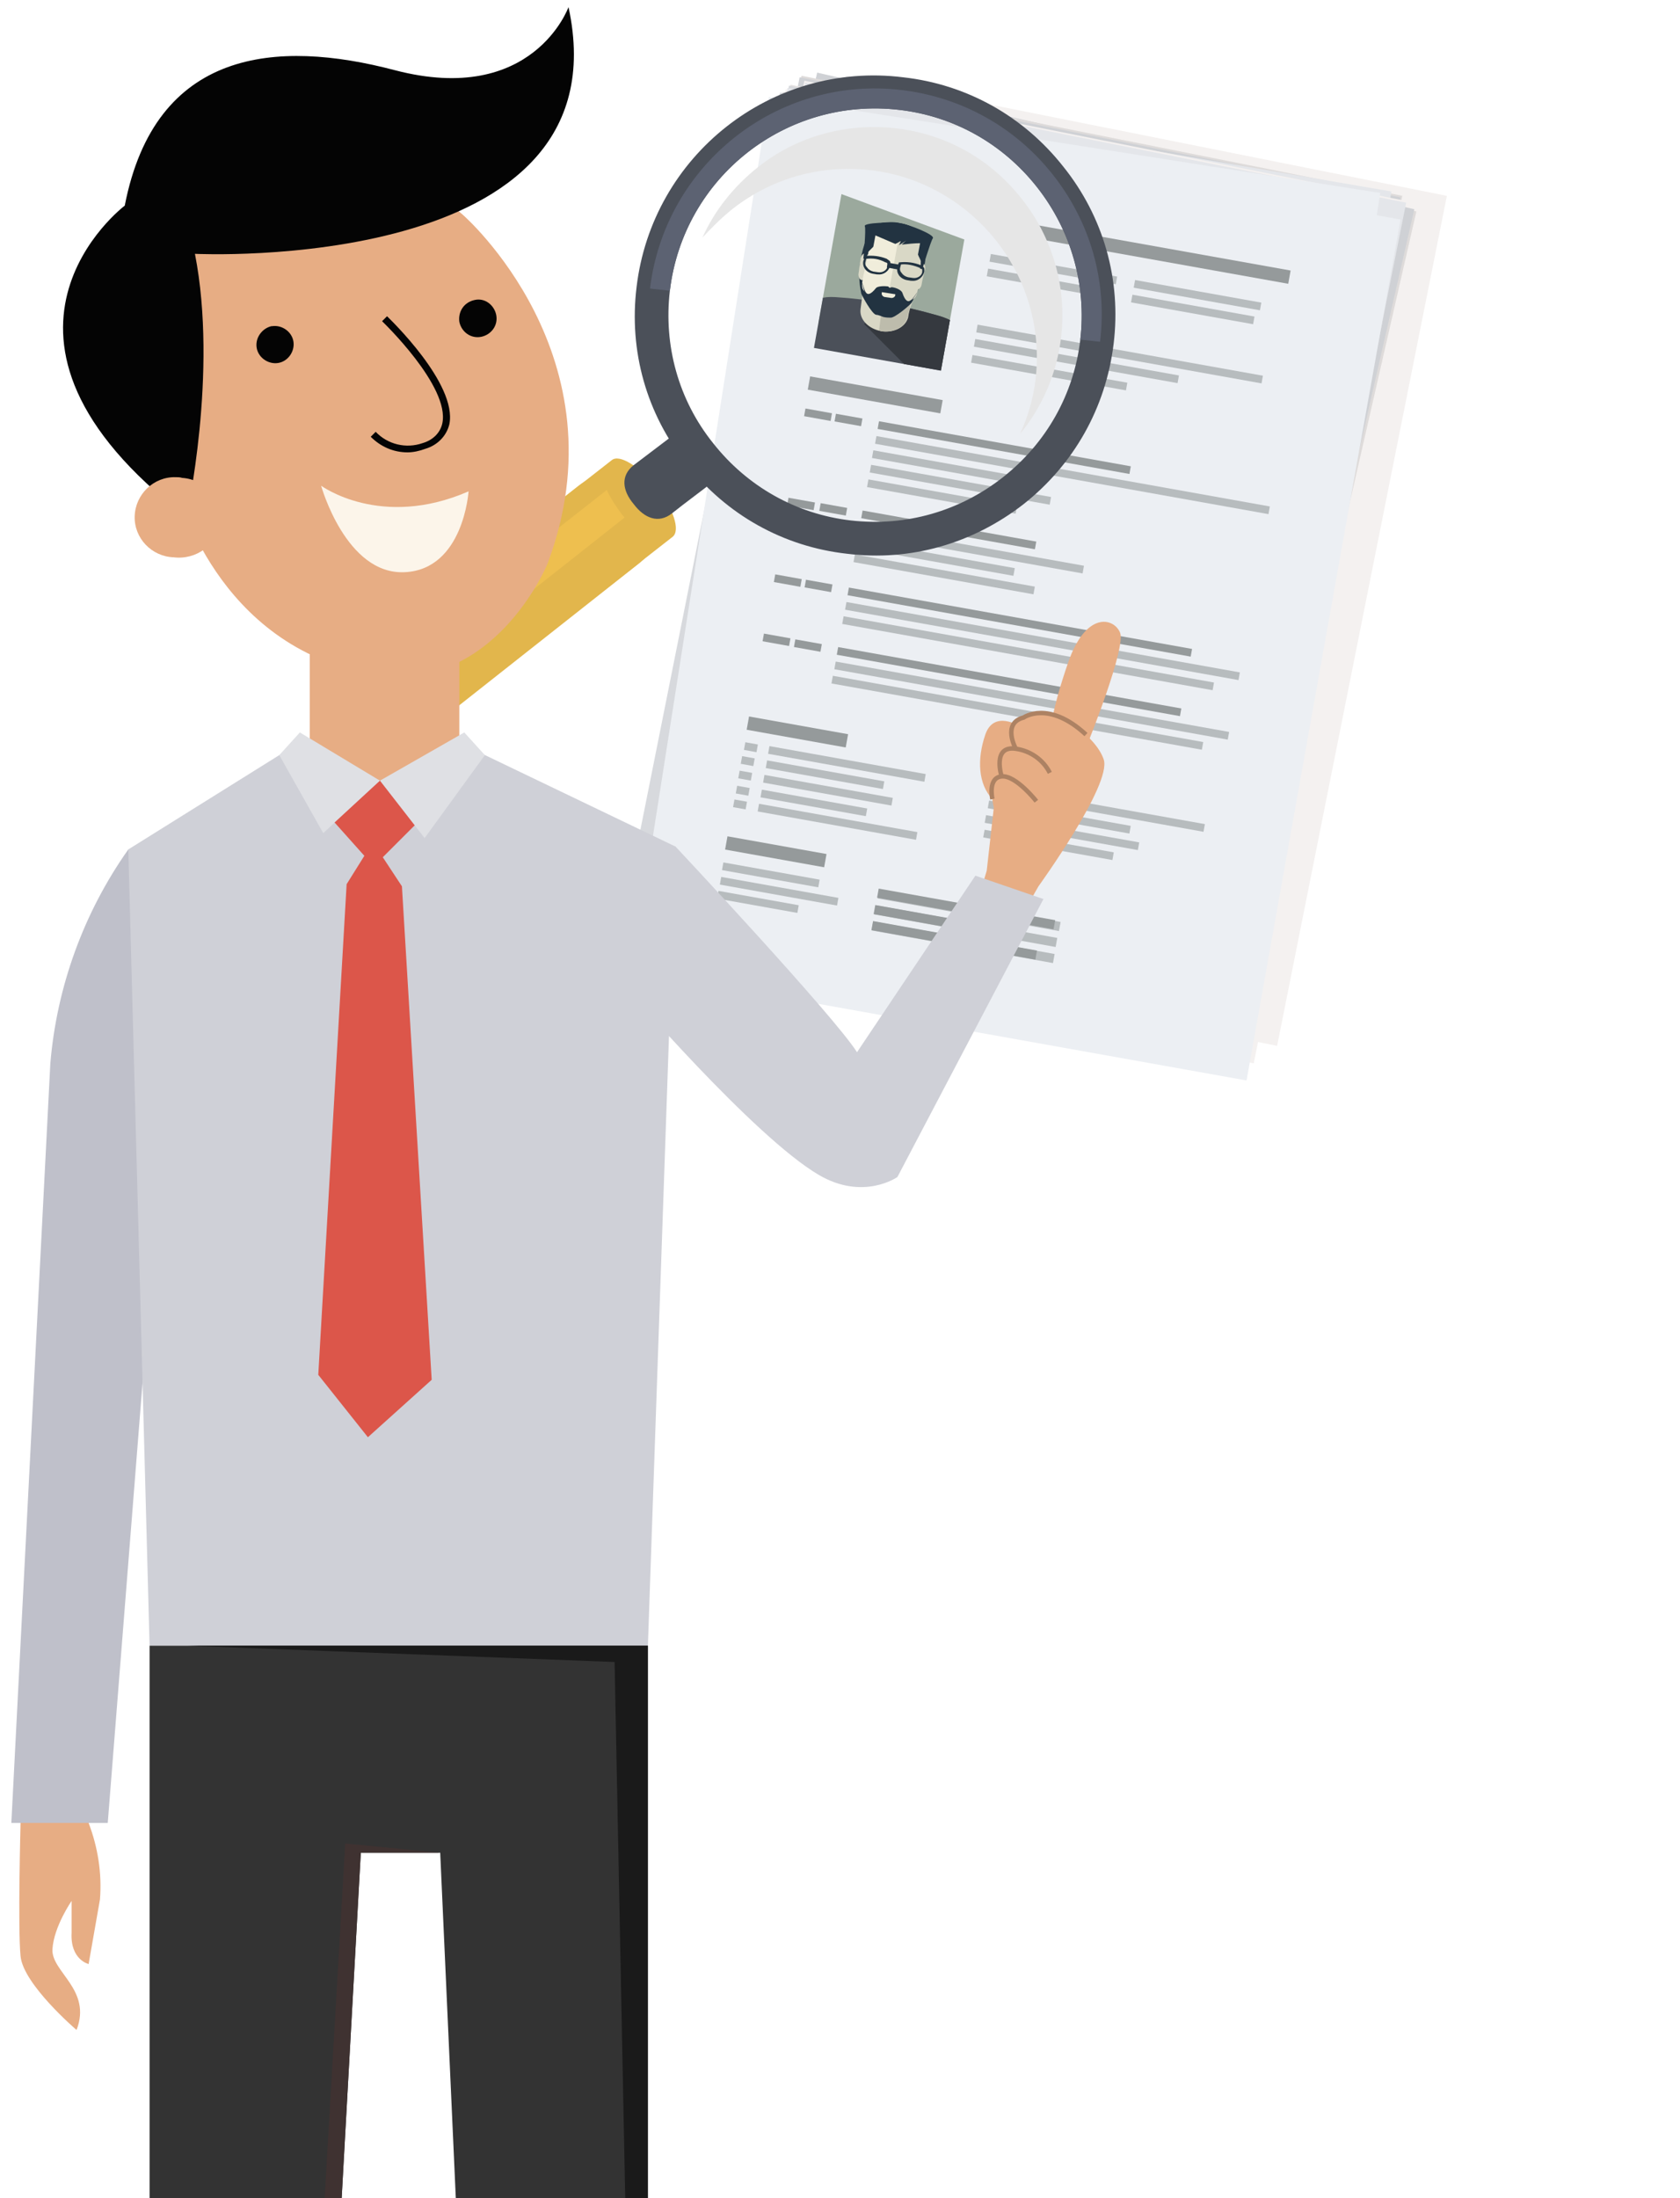 <?xml version="1.0" encoding="utf-8"?>
<!-- Generator: Adobe Illustrator 22.0.0, SVG Export Plug-In . SVG Version: 6.00 Build 0)  -->
<svg version="1.1" id="Capa_1" xmlns="http://www.w3.org/2000/svg" xmlns:xlink="http://www.w3.org/1999/xlink" x="0px" y="0px"
	 viewBox="0 0 237 310" style="enable-background:new 0 0 237 310;" xml:space="preserve">
<style type="text/css">
	.st0{fill:#F4F1F0;}
	.st1{fill:#DEDBDA;}
	.st2{fill:#CFD1D5;}
	.st3{fill:#E6E3E2;}
	.st4{fill:#D7D9DD;}
	.st5{fill:#E4E6EA;}
	.st6{fill:#ECEFF3;}
	.st7{fill:#B7BCBE;}
	.st8{fill:#35393F;}
	.st9{fill:#959A9B;}
	.st10{clip-path:url(#SVGID_2_);fill:#9BA99D;}
	.st11{clip-path:url(#SVGID_2_);}
	.st12{fill:#4B5059;}
	.st13{fill:#D9D8C6;}
	.st14{fill:#BDBCAC;}
	.st15{fill:#223341;}
	.st16{fill:#F0EDDB;}
	.st17{fill:#E2B64C;}
	.st18{fill:none;}
	.st19{fill:#E6E6E6;}
	.st20{fill:#5C6272;}
	.st21{fill:#EEBF4F;}
	.st22{fill:#E7AD84;}
	.st23{fill:none;stroke:#AD8263;stroke-width:0.63;stroke-miterlimit:10;}
	.st24{fill:#040404;}
	.st25{fill:#FCF5EA;}
	.st26{fill:#CFD0D7;}
	.st27{fill:#BFC0CA;}
	.st28{fill:#333333;}
	.st29{fill:#DFE0E4;}
	.st30{fill:#DC564A;}
	.st31{fill:#1A1A1A;}
	.st32{fill:#3F3231;}
</style>
<g>
	<g>
		<g>
			<g>
				
					<rect x="84" y="40.4" transform="matrix(0.196 -0.981 0.981 0.196 34.61 209.477)" class="st0" width="122.2" height="86.4"/>
			</g>
			<g>
				
					<rect x="88.6" y="36" transform="matrix(0.196 -0.981 0.981 0.196 42.723 210.428)" class="st0" width="122.2" height="86.4"/>
			</g>
			<g>
				
					<rect x="85.3" y="38.4" transform="matrix(0.196 -0.981 0.981 0.196 37.723 209.186)" class="st0" width="122.2" height="86.4"/>
			</g>
			<g>
				<g>
					
						<rect x="82.9" y="36.6" transform="matrix(0.223 -0.975 0.975 0.223 34.145 202.362)" class="st1" width="122.2" height="86.4"/>
				</g>
				<g>
					
						<rect x="82.7" y="36.3" transform="matrix(0.223 -0.975 0.975 0.223 34.193 201.924)" class="st2" width="122.2" height="86.4"/>
				</g>
				<g>
					
						<rect x="82" y="36.2" transform="matrix(0.196 -0.981 0.981 0.196 37.434 204.4)" class="st1" width="122.7" height="86.4"/>
				</g>
				<g>
					
						<rect x="82.1" y="36.2" transform="matrix(0.196 -0.981 0.981 0.196 37.251 204.226)" class="st2" width="122.2" height="86.4"/>
				</g>
			</g>
			<g>
				<g>
					
						<rect x="81.5" y="37.3" transform="matrix(0.169 -0.986 0.986 0.169 39.191 207.512)" class="st3" width="122.2" height="86.4"/>
				</g>
				<g>
					
						<rect x="81.2" y="37.4" transform="matrix(0.169 -0.986 0.986 0.169 38.787 207.298)" class="st4" width="122.2" height="86.4"/>
				</g>
				<g>
					
						<rect x="80.5" y="37.4" transform="matrix(0.196 -0.981 0.981 0.196 35.013 203.958)" class="st3" width="122.7" height="86.4"/>
				</g>
				<g>
					
						<rect x="80.6" y="37.3" transform="matrix(0.196 -0.981 0.981 0.196 34.971 203.709)" class="st4" width="122.2" height="86.4"/>
				</g>
			</g>
			<g>
				
					<rect x="81.9" y="37" transform="matrix(0.169 -0.986 0.986 0.169 39.849 207.608)" class="st0" width="122.2" height="86.4"/>
			</g>
			<g>
				
					<rect x="82.3" y="36.8" transform="matrix(0.169 -0.986 0.986 0.169 40.253 207.823)" class="st5" width="122.2" height="86.4"/>
			</g>
			<g>
				
					<rect x="82.4" y="36.9" transform="matrix(0.196 -0.981 0.981 0.196 37.076 205.355)" class="st0" width="122.7" height="86.4"/>
			</g>
			<g>
				
					<rect x="82.9" y="37" transform="matrix(0.196 -0.981 0.981 0.196 37.116 205.601)" class="st5" width="122.2" height="86.4"/>
			</g>
		</g>
		<g>
			
				<rect x="80.4" y="37.7" transform="matrix(0.155 -0.988 0.988 0.155 39.642 209.094)" class="st6" width="123.3" height="87.3"/>
			
				<rect x="149" y="19.8" transform="matrix(0.155 -0.988 0.988 0.155 96.546 173.976)" class="st7" width="1.9" height="21.5"/>
			<g>
				
					<rect x="116.3" y="32.8" transform="matrix(0.155 -0.988 0.988 0.155 62.038 146.867)" class="st7" width="1.1" height="8.7"/>
				
					<rect x="117" y="30.3" transform="matrix(0.155 -0.988 0.988 0.155 64.807 145.685)" class="st7" width="1.1" height="9.4"/>
				
					<rect x="116.2" y="34.8" transform="matrix(0.155 -0.988 0.988 0.155 59.684 148.739)" class="st7" width="1.1" height="9.3"/>
				
					<rect x="114.8" y="38" transform="matrix(0.155 -0.988 0.988 0.155 56.406 149.096)" class="st7" width="1.1" height="7.1"/>
			</g>
			<g>
				
					<rect x="137.5" y="39.9" transform="matrix(0.155 -0.988 0.988 0.155 62.462 182.802)" class="st7" width="1.1" height="30"/>
				
					<rect x="125.9" y="55.1" transform="matrix(0.155 -0.988 0.988 0.155 48.292 175.107)" class="st7" width="1.1" height="8.5"/>
				
					<rect x="147.6" y="40.1" transform="matrix(0.155 -0.988 0.988 0.155 59.09 202.895)" class="st7" width="1.1" height="53.6"/>
				
					<rect x="148" y="41.5" transform="matrix(0.155 -0.988 0.988 0.155 57.272 205.061)" class="st7" width="1.1" height="55"/>
				
					<rect x="133.6" y="55.6" transform="matrix(0.155 -0.988 0.988 0.155 45.305 190.735)" class="st7" width="1.1" height="26.6"/>
				
					<rect x="147" y="47.7" transform="matrix(0.155 -0.988 0.988 0.155 50.423 209.279)" class="st7" width="1.1" height="55"/>
				
					<rect x="146.7" y="49.7" transform="matrix(0.155 -0.988 0.988 0.155 48.138 210.681)" class="st7" width="1.1" height="55"/>
				
					<rect x="145.5" y="52.5" transform="matrix(0.155 -0.988 0.988 0.155 45.233 211.074)" class="st7" width="1.1" height="53.2"/>
				
					<rect x="145.8" y="54" transform="matrix(0.155 -0.988 0.988 0.155 43.417 213.239)" class="st7" width="1.1" height="54.5"/>
				
					<rect x="127.9" y="71" transform="matrix(0.155 -0.988 0.988 0.155 29.03 194.983)" class="st7" width="1.1" height="19"/>
				
					<rect x="145.1" y="59.9" transform="matrix(0.155 -0.988 0.988 0.155 36.726 217.712)" class="st7" width="1.1" height="55"/>
				
					<rect x="144.4" y="62.2" transform="matrix(0.155 -0.988 0.988 0.155 34.207 218.735)" class="st7" width="1.1" height="54.3"/>
				
					<rect x="144.4" y="64" transform="matrix(0.155 -0.988 0.988 0.155 32.158 220.521)" class="st7" width="1.1" height="55"/>
				
					<rect x="144.1" y="66" transform="matrix(0.155 -0.988 0.988 0.155 29.874 221.927)" class="st7" width="1.1" height="55"/>
				
					<rect x="143.3" y="68.4" transform="matrix(0.155 -0.988 0.988 0.155 27.279 222.825)" class="st7" width="1.1" height="54.1"/>
				
					<rect x="143.5" y="70.1" transform="matrix(0.155 -0.988 0.988 0.155 25.311 224.739)" class="st7" width="1.1" height="55"/>
				
					<rect x="142.5" y="72.7" transform="matrix(0.155 -0.988 0.988 0.155 22.553 225.38)" class="st7" width="1.1" height="53.6"/>
				
					<rect x="142.8" y="74.1" transform="matrix(0.155 -0.988 0.988 0.155 20.74 227.546)" class="st7" width="1.1" height="55"/>
				
					<rect x="142" y="76.7" transform="matrix(0.155 -0.988 0.988 0.155 18.065 228.316)" class="st7" width="1.1" height="53.9"/>
				
					<rect x="120.8" y="96.5" transform="matrix(0.155 -0.988 0.988 0.155 1.406 206.372)" class="st7" width="1.1" height="11.7"/>
				
					<rect x="118.6" y="110.3" transform="matrix(0.155 -0.988 0.988 0.155 -14.063 215.903)" class="st7" width="1.1" height="11.7"/>
				
					<rect x="141.6" y="82.3" transform="matrix(0.155 -0.988 0.988 0.155 11.607 233.168)" class="st7" width="1.1" height="55"/>
				
					<rect x="139.7" y="85.7" transform="matrix(0.155 -0.988 0.988 0.155 8.229 232.796)" class="st7" width="1.1" height="51.8"/>
			</g>
			<g>
				<path class="st8" d="M114.3,119.2c0.1-0.1,0.3-0.2,0.4-0.4c0.1-0.1,0.3-0.3,0.4-0.4c0,0,0,0,0,0c0,0,0,0,0.1-0.1
					c0,0,0.1-0.1,0.1-0.1c0,0,0.1-0.1,0.1-0.1c0.4-0.4,0.7-0.7,0.9-1c0.3-0.3,0.4-0.6,0.6-0.7s0.2-0.3,0.3-0.4
					c0.1-0.1,0.1-0.1,0.2-0.1c0,0,0.1,0,0.1,0l0,0c0,0,0.1,0.1,0,0.1c0,0.1,0,0.1-0.1,0.2c0,0.1-0.1,0.2-0.2,0.3
					c-0.1,0.2-0.3,0.5-0.5,0.9c-0.2,0.4-0.4,0.9-0.7,1.5c-0.1,0.1-0.1,0.3-0.1,0.4c0,0.2-0.1,0.3-0.1,0.5c0,0.1,0,0.2,0,0.2
					c0,0,0.1,0,0.2,0.1c0,0,0,0,0,0c0,0,0,0,0,0c0,0,0.1-0.1,0.1-0.1c0.2-0.2,0.5-0.5,0.7-0.7c0.2-0.2,0.4-0.5,0.6-0.7
					c0.1-0.1,0.1-0.1,0.2-0.2c0.1-0.1,0.1-0.1,0.2-0.2c0.3-0.3,0.5-0.6,0.8-0.8c0.2-0.2,0.5-0.4,0.7-0.6c0.1-0.1,0.3-0.2,0.4-0.2
					c0.1-0.1,0.2-0.1,0.3-0.1c0.1,0,0.1,0,0.2,0l0,0c0,0,0,0,0,0c0,0,0,0,0,0c0,0,0,0,0,0c0,0-0.1,0-0.1,0c-0.1,0-0.2,0.1-0.3,0.2
					c-0.1,0.1-0.3,0.2-0.5,0.4c-0.2,0.2-0.4,0.4-0.7,0.7c-0.2,0.2-0.3,0.3-0.4,0.5c-0.1,0.2-0.3,0.3-0.4,0.5
					c-0.2,0.2-0.4,0.5-0.6,0.7c-0.2,0.3-0.4,0.5-0.6,0.7c0.1,0,0.3,0,0.4,0c0.1,0,0.3,0,0.4-0.1c0,0,0,0,0,0.1
					c-0.1,0-0.3,0.1-0.4,0.1c-0.1,0-0.3,0-0.4,0c-0.1,0-0.1,0-0.2,0.1c0,0-0.1,0.1-0.2,0.1c-0.1,0-0.1,0-0.3,0c-0.1,0-0.1,0-0.2-0.1
					c0,0-0.1-0.1-0.1-0.1c0-0.1,0-0.1,0-0.2c0-0.1,0-0.1,0-0.1c-0.1,0-0.1-0.1-0.2-0.1c-0.1,0-0.1-0.1-0.2-0.1
					c-0.1-0.1-0.3-0.1-0.4-0.2c-0.1-0.1-0.2-0.1-0.3-0.1c-0.4,0.3-0.7,0.5-1,0.6c-0.3,0.1-0.5,0.2-0.7,0.1c-0.3,0-0.4-0.2-0.3-0.6
					c0-0.1,0.1-0.3,0.1-0.3c0.1-0.1,0.2-0.1,0.3-0.2c0.1,0,0.2-0.1,0.3-0.1c0.1,0,0.2,0,0.3,0c0.1,0,0.3,0.1,0.4,0.1
					C114,119.1,114.1,119.1,114.3,119.2C114.2,119.2,114.2,119.2,114.3,119.2C114.3,119.2,114.3,119.2,114.3,119.2L114.3,119.2z
					 M113.9,119.5c0,0,0.1-0.1,0.1-0.1c0,0,0.1-0.1,0.1-0.1c-0.1,0-0.2-0.1-0.3-0.1c-0.1,0-0.2-0.1-0.3-0.1c-0.1,0-0.2,0-0.3,0
					c-0.1,0-0.2,0-0.3,0c-0.1,0-0.2,0.1-0.2,0.1c-0.1,0.1-0.1,0.2-0.1,0.3c0,0.1,0,0.2,0,0.3c0,0.1,0.1,0.1,0.2,0.1
					c0.1,0,0.3,0,0.5-0.1C113.5,119.8,113.7,119.7,113.9,119.5z M116.3,117.7c0-0.1,0.1-0.1,0.1-0.2c0-0.1,0.1-0.1,0.1-0.2
					c-0.1,0.1-0.2,0.3-0.4,0.4c-0.1,0.2-0.3,0.3-0.5,0.5c-0.2,0.2-0.4,0.4-0.6,0.6c-0.2,0.2-0.4,0.4-0.6,0.5
					c0.2,0.1,0.4,0.2,0.5,0.2c0.1,0.1,0.2,0.1,0.3,0.2c0,0,0.1,0,0.1,0.1c0,0,0.1,0,0.1,0.1c0,0,0,0,0,0c0,0,0,0,0,0
					c0.1-0.4,0.2-0.8,0.3-1.2C116,118.3,116.2,118,116.3,117.7z M115.9,120.2c0,0,0.1,0,0.2-0.1c-0.1,0-0.2-0.1-0.3-0.1
					C115.8,120.1,115.9,120.1,115.9,120.2z M116.5,117.2C116.5,117.2,116.5,117.2,116.5,117.2C116.5,117.2,116.5,117.2,116.5,117.2
					L116.5,117.2z M116.1,120.1L116.1,120.1L116.1,120.1L116.1,120.1z"/>
				<path class="st8" d="M116.7,120.2L116.7,120.2L116.7,120.2L116.7,120.2L116.7,120.2L116.7,120.2L116.7,120.2L116.7,120.2
					l0.6-0.2l0,0l0,0l0,0l0,0l0,0l0,0l0,0l0,0c0.1-0.1,0.2-0.1,0.3-0.1c0.1,0,0.2,0,0.2,0c0.1,0,0.1,0,0.1,0l0,0l0,0l0,0l0,0
					c0,0,0,0,0,0l-0.1,0c0,0,0,0-0.1,0l-0.1,0l0.1,0l0,0l0,0c0,0,0.1,0,0.1,0l0,0c0.1-0.1,0.1-0.1,0.1-0.1c0,0,0.1,0,0.1,0.1
					c0,0,0,0,0.1,0l-0.1,0l0.1,0l0,0c0,0,0,0,0,0l0,0l0,0l0,0l0.1-0.1l0,0l0,0c0,0,0,0,0,0l0,0l0,0l0,0c0,0,0,0,0,0c0,0,0,0,0,0l0,0
					l0,0l0,0l0,0l0,0l-0.1,0.1c0,0,0,0.1-0.1,0.1c0,0-0.1,0.1-0.1,0.1c0,0,0,0,0,0c0.1,0,0.2,0,0.3,0c0.1,0,0.2,0,0.3,0
					c0.1,0,0.2,0,0.3-0.1l0,0l0,0l0,0l0,0l0,0l-0.1,0l0,0l0,0l0,0l0,0l0,0l0,0l0,0l0,0l0,0l0,0l0,0l0,0l0,0l0,0l0,0l0,0l0,0l0,0l0,0
					l0,0l0,0l0,0l0,0l0,0c0,0,0,0,0,0c0,0,0,0,0,0l0,0l0,0l0,0l0,0l0,0l0,0c0,0,0,0-0.1,0c0,0,0,0,0,0l0,0c0,0,0,0,0,0c0,0,0,0,0,0
					c0,0-0.1,0-0.2,0.1c-0.1,0-0.3,0.1-0.5,0.1c0,0-0.1,0-0.1,0c0,0-0.1-0.1-0.1-0.1c0,0-0.1,0-0.1,0c-0.1,0-0.1,0-0.2,0
					c0,0-0.1,0-0.2-0.1c-0.1,0-0.1-0.1-0.1-0.2c0-0.1,0-0.1,0.1-0.1c-0.1,0-0.1,0-0.2,0c-0.1,0-0.1,0-0.2,0l0,0
					C116.8,120.2,116.8,120.2,116.7,120.2C116.8,120.2,116.7,120.2,116.7,120.2L116.7,120.2z M117.3,120.1L117.3,120.1L117.3,120.1
					L117.3,120.1L117.3,120.1L117.3,120.1L117.3,120.1L117.3,120.1z M117.4,120.3c0.1,0,0.2,0,0.2,0c0.1,0,0.1,0,0.2-0.1
					c0,0,0.1-0.1,0.1-0.1c0,0,0-0.1,0-0.1c0,0,0,0,0,0c-0.1,0-0.1,0-0.2,0C117.5,120.1,117.4,120.2,117.4,120.3L117.4,120.3z
					 M117.9,119.9C117.9,119.9,117.9,119.9,117.9,119.9L117.9,119.9L117.9,119.9L117.9,119.9C118,120,118,120,117.9,119.9
					L117.9,119.9L117.9,119.9L117.9,119.9L117.9,119.9L117.9,119.9L117.9,119.9z M118,119.9L118,119.9L118,119.9L118,119.9
					L118,119.9L118,119.9L118,119.9L118,119.9L118,119.9L118,119.9L118,119.9L118,119.9C117.9,119.9,117.9,119.9,118,119.9
					C117.9,119.9,117.9,119.9,118,119.9L118,119.9L118,119.9z"/>
				<path class="st8" d="M120,120.8c0,0,0-0.1,0.1-0.1c0-0.1,0.1-0.1,0.2-0.2c-0.1,0-0.2,0.1-0.3,0.1c-0.1,0-0.2,0-0.3,0
					c-0.1,0-0.2,0.1-0.3,0.2c-0.1,0.1-0.2,0.1-0.3,0.1c0,0-0.1,0-0.2-0.1c-0.1,0-0.1-0.1-0.1-0.2c0-0.1,0.1-0.1,0.1-0.1
					c0,0,0,0,0.1,0c-0.2,0-0.3,0.1-0.5,0.1c-0.1,0-0.2,0-0.2,0l0,0c0,0,0,0,0,0c0,0,0,0,0,0c0,0,0,0,0,0c0,0,0.1,0,0.2-0.1
					c0.1,0,0.2-0.1,0.3-0.1c0.1,0,0.3-0.1,0.4-0.1c0.1,0,0.2,0,0.3,0l0,0c0,0,0,0,0.1,0c0,0,0,0.1,0,0.1c0,0,0,0.1-0.1,0.1
					c0,0-0.1,0.1-0.1,0.1c0,0-0.1,0.1-0.2,0.1c0.1-0.1,0.2-0.1,0.4-0.1c0,0,0.1,0,0.1-0.1c0.1,0,0.1-0.1,0.2-0.1
					c0.1,0,0.1,0,0.2-0.1c0.1,0,0.1,0,0.2,0c0,0,0,0,0.1,0c0,0,0.1,0.1,0.1,0.2c0,0,0,0.1,0,0.1c0,0,0,0,0,0.1
					c0.1,0,0.2-0.1,0.3-0.1c0.1-0.1,0.3-0.1,0.4-0.1c0.1,0,0.1,0,0.1,0.1l0,0c0,0.1,0,0.1,0,0.2c0,0.1,0,0.1-0.1,0.2
					c0,0-0.1,0.1-0.1,0.1c0,0,0,0.1,0,0c0,0,0.1,0,0.1,0c0.1,0,0.2,0,0.3,0c0.1,0,0.2,0,0.2,0c0.1,0,0.1,0,0.2-0.1c0,0,0.1,0,0.1,0
					l0,0l0,0c0,0,0,0,0,0c0,0,0,0,0,0l0,0c0,0,0,0-0.1,0c0,0-0.1,0-0.2,0.1c-0.1,0-0.2,0-0.3,0.1c-0.1,0-0.2,0-0.3,0
					c-0.1,0-0.2,0-0.2-0.1c0-0.1-0.1-0.1,0-0.2c0-0.1,0-0.1,0.1-0.2c0,0,0-0.1,0.1-0.1c0,0-0.1,0-0.1,0c0,0-0.1,0-0.1,0
					c-0.3,0.1-0.5,0.2-0.6,0.2c-0.1,0-0.2,0.1-0.2,0.1C120.2,120.9,120.2,120.9,120,120.8C120.1,120.9,120,120.8,120,120.8z"/>
				<path class="st8" d="M122.1,121.2c0-0.1,0-0.1,0-0.2c0,0,0-0.1,0-0.1c-0.1,0-0.1,0-0.2,0c-0.1,0-0.1,0-0.2,0l0,0c0,0,0,0-0.1,0
					c0,0,0,0,0,0l0,0l0,0l0,0l0,0l0,0l0,0l0,0l0.5-0.1l0,0l0,0c0.1-0.1,0.1-0.1,0.2-0.1c0.1,0,0.2,0,0.3,0c0.1,0,0.1,0,0.1,0l0,0
					l0,0l0,0l0,0c0,0,0,0,0.1,0c0,0,0.1,0.1,0.1,0.1c0,0,0,0.1-0.1,0.1c-0.1,0-0.1,0-0.2,0c-0.1,0-0.1,0-0.3,0c0,0-0.1,0-0.1,0
					c-0.1,0.1-0.1,0.1-0.1,0.2c0.1,0,0.2,0,0.3,0c0.1,0,0.2,0,0.3,0c0.1,0,0.2,0,0.3,0c0.1,0,0.1,0,0.2,0c0.1,0,0.2,0,0.3,0
					c0.1,0,0.2,0,0.3-0.1l0,0l0,0l0,0l0,0l0,0l0,0c0,0-0.1,0.1-0.2,0.1c-0.1,0-0.2,0.1-0.3,0.1c-0.1,0-0.2,0.1-0.3,0.1
					c-0.1,0-0.2,0-0.2,0c-0.1,0-0.1,0-0.2,0c-0.1,0-0.2,0-0.3,0C122.3,121.3,122.2,121.3,122.1,121.2z M122.7,120.8
					C122.7,120.8,122.7,120.8,122.7,120.8C122.6,120.8,122.7,120.8,122.7,120.8C122.7,120.8,122.7,120.8,122.7,120.8L122.7,120.8
					L122.7,120.8z"/>
				<path class="st8" d="M128.5,117.8c0.1,0.1,0.2,0.2,0.3,0.3c0.1,0.1,0.2,0.2,0.3,0.3c0.1,0.1,0.2,0.2,0.2,0.3
					c0.1,0.1,0.1,0.2,0.1,0.4c0,0.2-0.1,0.3-0.2,0.4c-0.1,0.1-0.2,0.1-0.2,0.1c0,0,0,0-0.1,0c0,0-0.1,0-0.2,0c-0.1,0-0.1,0-0.1-0.1
					c0,0,0-0.1,0.1-0.1c0,0,0.1,0,0.1-0.1c0.1,0,0.1-0.1,0.2-0.1c0.1,0,0.1-0.1,0.1-0.2c0-0.1,0-0.2-0.1-0.3
					c-0.1-0.1-0.2-0.3-0.4-0.5c-0.2-0.2-0.4-0.3-0.7-0.5c-0.3-0.2-0.6-0.3-1-0.4c-0.1,0-0.2,0-0.3,0c-0.1,0-0.2,0.1-0.2,0.2
					c0,0.1,0,0.2,0,0.3c0,0.1,0.1,0.2,0.1,0.4c0.1,0.1,0.1,0.3,0.2,0.4c0.1,0.1,0.2,0.3,0.2,0.4c0,0,0.1,0.1,0.1,0.1
					c0,0,0.1,0.1,0.1,0.1c0.1,0.2,0.3,0.5,0.4,0.7c0.1,0.3,0.2,0.5,0.1,0.8c0,0.2-0.1,0.4-0.3,0.6c-0.1,0.2-0.3,0.4-0.5,0.5
					c-0.2,0.1-0.4,0.3-0.6,0.3c-0.2,0.1-0.4,0.1-0.6,0.1c-0.1,0-0.2-0.1-0.3-0.1c-0.1-0.1-0.1-0.2-0.1-0.3c0-0.1,0-0.2,0-0.3
					c0-0.1,0-0.1,0-0.2c0-0.1,0.1-0.1,0.2-0.1c0.1,0,0.1,0,0.1,0.1l0,0c0.1,0.1,0.2,0.2,0.3,0.2c0.1,0.1,0.1,0.1,0.2,0.1
					c0,0,0,0.1,0.1,0.1c0,0,0,0,0,0c0,0-0.1,0-0.1-0.1c0,0-0.1-0.1-0.1-0.1c-0.1-0.1-0.1-0.1-0.2-0.2c-0.1-0.1-0.2-0.1-0.3-0.1
					c0,0.1,0,0.1,0,0.2c0,0.1,0,0.1,0,0.2c0,0.1,0.1,0.1,0.1,0.2c0,0,0.1,0.1,0.2,0.1c0.1,0,0.3,0,0.4-0.1c0.2-0.1,0.4-0.2,0.5-0.3
					c0.2-0.1,0.3-0.3,0.5-0.4c0.2-0.2,0.3-0.4,0.3-0.6c0-0.2-0.1-0.5-0.2-0.7c-0.1-0.2-0.3-0.5-0.4-0.7c0-0.1-0.1-0.1-0.1-0.2
					c0-0.1-0.1-0.1-0.1-0.2c0,0-0.1-0.1-0.1-0.1c-0.1-0.2-0.2-0.4-0.4-0.6c-0.1-0.2-0.2-0.4-0.1-0.6c0-0.1,0.1-0.2,0.1-0.3
					c0.1-0.1,0.2-0.1,0.2-0.1c0.1,0,0.2,0,0.3,0c0.1,0,0.1,0,0.2,0c0.3,0,0.6,0.1,0.9,0.3C128.1,117.6,128.3,117.7,128.5,117.8z"/>
				<path class="st8" d="M129.3,121.9C129.3,121.9,129.3,121.9,129.3,121.9C129.3,121.9,129.3,121.9,129.3,121.9
					C129.3,122,129.3,122,129.3,121.9c-0.1,0.1-0.1,0.1-0.1,0.1c0,0-0.1,0.1-0.1,0.1c-0.1,0-0.1,0.1-0.2,0.1c-0.1,0-0.1,0-0.2,0
					c-0.1,0-0.1,0-0.2-0.1c0,0-0.1-0.1,0-0.2c-0.1,0.1-0.2,0.1-0.3,0.2c-0.1,0.1-0.3,0.1-0.4,0.1c0,0-0.1,0-0.1-0.1
					c0,0-0.1-0.1-0.1-0.1l0,0c0,0,0-0.1,0-0.1l0-0.1c0,0,0-0.1,0-0.1c0,0,0,0,0-0.1c0,0-0.1,0-0.1,0c-0.1,0-0.1,0-0.1,0
					c0,0-0.1,0-0.2,0l0,0l0,0l0,0l0,0l0,0l0,0l0,0l0,0l0,0l0,0c0.2-0.1,0.4-0.1,0.5-0.2c0.1-0.1,0.2-0.1,0.2-0.1c0,0,0.1,0,0.1,0.1
					c0,0,0,0.1,0,0.1c0,0,0,0-0.1,0.1c0,0-0.1,0-0.1,0.1c0,0-0.1,0.1-0.1,0.1c0,0-0.1,0.1-0.1,0.1c0.1,0,0.2,0,0.3,0
					c0.1,0,0.3-0.1,0.5-0.3l0-0.1l0,0l0,0c0,0,0,0,0,0c0,0,0,0,0,0c0,0,0,0,0.1,0.1l0,0l0,0c0,0,0,0,0,0l0,0l0,0l0,0l0,0
					c-0.1,0.1-0.1,0.2-0.2,0.3c0,0,0,0,0,0c0,0,0,0,0.1,0c0.1,0,0.3,0,0.4-0.1C129.2,121.9,129.2,121.9,129.3,121.9L129.3,121.9z"/>
				<path class="st8" d="M131.3,122.3C131.3,122.4,131.3,122.4,131.3,122.3L131.3,122.3L131.3,122.3c0,0,0,0-0.1,0.1
					c-0.1,0-0.1,0.1-0.2,0.1c-0.1,0-0.2,0.1-0.3,0.1c-0.1,0-0.3,0-0.5,0c0,0,0,0-0.1,0c0,0-0.1,0-0.1,0c0,0-0.1,0-0.1-0.1
					c0,0,0-0.1,0-0.1c0-0.1,0.1-0.2,0.2-0.2c0.1,0,0.1,0,0.2,0c0,0-0.1,0-0.1,0c0,0-0.1,0-0.1,0c-0.1,0-0.2,0.1-0.3,0.1
					c-0.1,0-0.2,0-0.3,0.1c-0.1,0-0.2,0-0.3,0c-0.1,0-0.2,0-0.2,0c-0.1,0-0.1,0-0.1,0c0,0,0,0,0,0c0,0,0,0,0,0l0,0l0,0
					c0,0,0.1,0,0.1,0c0.1,0,0.2,0,0.2,0c0.1,0,0.2,0,0.3-0.1c0.1,0,0.2-0.1,0.3-0.1c0,0,0,0,0,0c0,0,0,0,0,0c0-0.1,0.1-0.1,0.2-0.2
					c0.1,0,0.1,0,0.2,0c0,0,0.1,0,0.1,0.1c0,0,0,0.1,0,0.1c0,0,0,0.1,0,0.1c0.1,0,0.2,0.1,0.2,0.1c0,0,0.1,0.1,0.1,0.1
					c0,0,0.1,0.1,0.1,0.1c0,0.1,0,0.1-0.1,0.1c0,0-0.1,0-0.1,0.1c0,0-0.1,0-0.1,0c-0.1,0-0.1,0-0.1,0c0,0,0,0,0,0c0.1,0,0.3,0,0.4,0
					c0.1,0,0.2,0,0.3,0c0.1,0,0.2,0,0.2,0C131.2,122.3,131.2,122.3,131.3,122.3L131.3,122.3C131.3,122.3,131.3,122.3,131.3,122.3z"
					/>
				<path class="st8" d="M131.5,122.8c-0.1,0-0.1,0-0.1-0.1c0,0,0-0.1,0.1-0.1c0-0.1,0.1-0.1,0.2-0.2l0,0c-0.1,0-0.2,0-0.3,0
					c-0.1,0-0.2,0-0.3,0.1c-0.1,0-0.2,0-0.3,0.1c-0.1,0-0.1,0-0.1,0c0,0,0,0,0-0.1l0,0l0,0c0.1-0.1,0.2-0.1,0.3-0.2
					c0.1,0,0.2-0.1,0.3-0.1c0.1,0,0.3,0,0.4,0l0,0c0,0,0.1,0,0.1,0c0,0,0.1,0.1,0.1,0.1c0,0.1,0,0.1,0,0.1c0,0,0,0,0,0.1
					c0.1,0,0.2-0.1,0.3-0.1c0.1-0.1,0.3-0.1,0.5-0.1c0,0,0.1,0,0.1,0.1c0.1,0,0.1,0.1,0.1,0.2c0,0.1-0.1,0.2-0.1,0.2
					c0,0-0.1,0.1-0.1,0.1c0,0,0,0,0,0l0,0c0,0,0,0,0.1,0c0,0,0,0,0.1,0c0.2,0,0.4,0,0.5,0c0.1,0,0.2,0,0.2,0c0,0,0,0,0,0.1
					c0,0,0,0-0.1,0c0,0-0.1,0.1-0.2,0.1c-0.1,0-0.2,0.1-0.3,0.1c-0.1,0-0.2,0-0.4,0c-0.1,0-0.1,0-0.2-0.1l0,0c0-0.1,0-0.1,0-0.2
					c0-0.1,0-0.1,0.1-0.2c0,0,0-0.1,0.1-0.1c0,0-0.1,0-0.1,0c-0.1,0-0.1,0-0.1,0.1c-0.3,0.1-0.5,0.2-0.6,0.2
					C131.7,122.8,131.6,122.9,131.5,122.8C131.6,122.9,131.5,122.8,131.5,122.8z"/>
				<path class="st8" d="M133.2,122.8L133.2,122.8L133.2,122.8L133.2,122.8L133.2,122.8L133.2,122.8L133.2,122.8L133.2,122.8
					l0.6-0.2l0,0l0,0l0,0l0,0l0,0l0,0l0,0l0,0c0.1-0.1,0.2-0.1,0.3-0.1c0.1,0,0.2,0,0.2,0c0.1,0,0.1,0,0.1,0l0,0l0,0l0,0l0,0
					c0,0,0,0,0,0l-0.1,0c0,0,0,0-0.1,0l-0.1,0l0.1,0l0,0l0,0c0,0,0.1,0,0.1,0l0,0c0.1-0.1,0.1-0.1,0.1-0.1c0,0,0.1,0,0.1,0.1
					c0,0,0,0,0.1,0l-0.1,0l0.1,0l0,0c0,0,0,0,0,0l0,0l0,0l0,0l0.1-0.1l0,0l0,0c0,0,0,0,0,0l0,0l0,0l0,0c0,0,0,0,0,0c0,0,0,0,0,0l0,0
					l0,0l0,0l0,0l0,0l-0.1,0.1c0,0,0,0.1-0.1,0.1c0,0-0.1,0.1-0.1,0.1c0,0,0,0,0,0c0.1,0,0.2,0,0.3,0c0.1,0,0.2,0,0.3,0
					c0.1,0,0.2,0,0.3-0.1l0,0l0,0l0,0l0,0l0,0l-0.1,0l0,0l0,0l0,0l0,0l0,0l0,0l0,0l0,0l0,0l0,0l0,0l0,0l0,0l0,0l0,0l0,0l0,0l0,0l0,0
					l0,0l0,0l0,0l0,0l0,0c0,0,0,0,0,0c0,0,0,0,0,0l0,0l0,0l0,0l0,0l0,0l-0.1,0c0,0,0,0-0.1,0c0,0,0,0,0,0l0,0c0,0,0,0,0,0
					c0,0,0,0,0,0c0,0-0.1,0-0.2,0.1c-0.1,0-0.3,0.1-0.5,0.1c0,0-0.1,0-0.1,0c0,0-0.1-0.1-0.1-0.1c0,0-0.1,0-0.1,0
					c-0.1,0-0.1,0-0.2,0c0,0-0.1,0-0.2-0.1c-0.1,0-0.1-0.1-0.1-0.2c0-0.1,0-0.1,0.1-0.1c-0.1,0-0.1,0-0.2,0c-0.1,0-0.1,0-0.2,0l0,0
					C133.3,122.8,133.2,122.8,133.2,122.8C133.2,122.8,133.2,122.8,133.2,122.8L133.2,122.8z M133.7,122.6L133.7,122.6L133.7,122.6
					L133.7,122.6L133.7,122.6L133.7,122.6L133.7,122.6L133.7,122.6z M133.8,122.9c0.1,0,0.2,0,0.2,0c0.1,0,0.1,0,0.2-0.1
					c0,0,0.1-0.1,0.1-0.1c0,0,0-0.1,0-0.1c0,0,0,0,0,0c-0.1,0-0.1,0-0.2,0C134,122.7,133.9,122.8,133.8,122.9L133.8,122.9z
					 M134.4,122.5C134.4,122.5,134.4,122.5,134.4,122.5L134.4,122.5L134.4,122.5L134.4,122.5C134.4,122.5,134.4,122.5,134.4,122.5
					L134.4,122.5L134.4,122.5L134.4,122.5L134.4,122.5L134.4,122.5L134.4,122.5z M134.4,122.5L134.4,122.5L134.4,122.5L134.4,122.5
					L134.4,122.5L134.4,122.5L134.4,122.5L134.4,122.5L134.4,122.5L134.4,122.5L134.4,122.5L134.4,122.5
					C134.4,122.5,134.4,122.5,134.4,122.5C134.4,122.5,134.4,122.5,134.4,122.5L134.4,122.5L134.4,122.5z"/>
				<path class="st8" d="M136.5,123.4c0,0,0-0.1,0.1-0.1c0-0.1,0.1-0.1,0.2-0.2c-0.1,0-0.2,0-0.3,0.1c-0.1,0-0.2,0-0.3,0
					c-0.1,0-0.2,0.1-0.3,0.2c-0.1,0.1-0.2,0.1-0.3,0.1c0,0-0.1,0-0.2-0.1c-0.1,0-0.1-0.1-0.1-0.2c0-0.1,0.1-0.1,0.1-0.1
					c0,0,0,0,0.1,0c-0.2,0-0.3,0.1-0.5,0.1c-0.1,0-0.2,0-0.2,0l0,0c0,0,0,0,0-0.1c0,0,0,0,0,0c0,0,0,0,0,0c0,0,0.1,0,0.2-0.1
					c0.1,0,0.2-0.1,0.3-0.1c0.1,0,0.3-0.1,0.4-0.1c0.1,0,0.2,0,0.3,0l0,0c0,0,0,0,0.1,0c0,0,0,0.1,0,0.1c0,0,0,0.1-0.1,0.1
					c0,0-0.1,0.1-0.1,0.1c0,0-0.1,0.1-0.2,0.1c0.1-0.1,0.2-0.1,0.4-0.1c0,0,0.1,0,0.1-0.1c0.1,0,0.1-0.1,0.2-0.1
					c0.1,0,0.1-0.1,0.2-0.1c0.1,0,0.1,0,0.2,0c0,0,0,0,0.1,0c0.1,0,0.1,0.1,0.1,0.2c0,0,0,0.1,0,0.1c0,0,0,0,0,0.1
					c0.1,0,0.2-0.1,0.3-0.1c0.1-0.1,0.3-0.1,0.4-0.1c0.1,0,0.1,0,0.1,0.1l0,0c0,0.1,0,0.1,0,0.2c0,0.1,0,0.1-0.1,0.2
					c0,0-0.1,0.1-0.1,0.1c0,0,0,0.1,0,0c0,0,0.1,0,0.1,0c0.1,0,0.2,0,0.3,0c0.1,0,0.2,0,0.2,0c0.1,0,0.1,0,0.2-0.1c0,0,0.1,0,0.1,0
					l0,0l0,0c0,0,0,0,0,0c0,0,0,0,0,0l0,0c0,0,0,0-0.1,0c0,0-0.1,0-0.2,0.1c-0.1,0-0.2,0-0.3,0.1c-0.1,0-0.2,0-0.3,0
					c-0.1,0-0.2,0-0.2-0.1c0-0.1-0.1-0.1,0-0.2c0-0.1,0-0.1,0.1-0.2c0,0,0-0.1,0.1-0.1c0,0-0.1,0-0.1,0c0,0-0.1,0-0.1,0
					c-0.3,0.1-0.5,0.2-0.6,0.2c-0.1,0-0.2,0.1-0.2,0.1C136.6,123.5,136.6,123.5,136.5,123.4C136.5,123.5,136.5,123.4,136.5,123.4z"
					/>
				<path class="st8" d="M138.6,123.8c0-0.1,0-0.1,0-0.2c0,0,0-0.1,0-0.1c-0.1,0-0.1,0-0.2,0c-0.1,0-0.1,0-0.2,0l0,0c0,0,0,0-0.1,0
					c0,0,0,0,0,0l0,0l0,0l0,0l0,0l0,0l0,0l0,0l0.5-0.1l0,0l0,0c0.1-0.1,0.1-0.1,0.2-0.1c0.1,0,0.2,0,0.3,0c0.1,0,0.1,0,0.1,0l0,0
					l0,0l0,0l0,0c0,0,0,0,0.1,0c0,0,0.1,0.1,0.1,0.1c0,0,0,0.1-0.1,0.1c-0.1,0-0.1,0-0.2,0c-0.1,0-0.1,0-0.3,0c0,0-0.1,0-0.1,0
					c-0.1,0.1-0.1,0.1-0.1,0.2c0.1,0,0.2,0,0.3,0c0.1,0,0.2,0,0.3,0c0.1,0,0.2,0,0.3,0c0.1,0,0.1,0,0.2,0c0.1,0,0.2,0,0.3,0
					c0.1,0,0.2,0,0.3-0.1l0,0l0,0l0,0l0,0l0,0l0,0c0,0-0.1,0.1-0.2,0.1c-0.1,0-0.2,0.1-0.3,0.1c-0.1,0-0.2,0.1-0.3,0.1
					c-0.1,0-0.2,0-0.2,0c-0.1,0-0.1,0-0.2,0c-0.1,0-0.2,0-0.3,0C138.7,123.9,138.6,123.9,138.6,123.8z M139.2,123.4
					C139.1,123.4,139.1,123.4,139.2,123.4C139.1,123.4,139.1,123.4,139.2,123.4C139.2,123.4,139.2,123.4,139.2,123.4L139.2,123.4
					L139.2,123.4z"/>
			</g>
		</g>
	</g>
	<g>
		
			<rect x="82.1" y="40.3" transform="matrix(0.176 -0.984 0.984 0.176 35.843 210.713)" class="st6" width="123.4" height="87.3"/>
		
			<rect x="160.3" y="14.3" transform="matrix(0.176 -0.984 0.984 0.176 98.024 187.833)" class="st9" width="1.9" height="42.1"/>
		
			<rect x="136" y="115.3" transform="matrix(0.177 -0.984 0.984 0.177 -13.721 240.125)" class="st7" width="1.3" height="26"/>
		
			<rect x="135.6" y="117.5" transform="matrix(0.177 -0.984 0.984 0.177 -16.286 241.591)" class="st7" width="1.3" height="26"/>
		
			<rect x="135.2" y="119.8" transform="matrix(0.177 -0.984 0.984 0.177 -18.852 243.057)" class="st7" width="1.3" height="26"/>
		
			<rect x="135.7" y="115.6" transform="matrix(0.176 -0.984 0.984 0.176 -13.902 239.788)" class="st9" width="1.3" height="25.3"/>
		
			<rect x="130.8" y="121.5" transform="matrix(0.176 -0.984 0.984 0.176 -19.331 236.246)" class="st9" width="1.3" height="16.3"/>
		
			<rect x="134" y="120.8" transform="matrix(0.177 -0.984 0.984 0.177 -19.651 241.658)" class="st9" width="1.3" height="23.5"/>
		
			<rect x="119" y="96.5" transform="matrix(0.176 -0.984 0.984 0.176 -7.543 206.424)" class="st7" width="1.1" height="22.4"/>
		
			<rect x="115.9" y="100.9" transform="matrix(0.176 -0.984 0.984 0.176 -11.658 204.611)" class="st7" width="1.1" height="16.8"/>
		
			<rect x="116.3" y="102.3" transform="matrix(0.176 -0.984 0.984 0.176 -13.481 206.809)" class="st7" width="1.1" height="18.4"/>
		
			<rect x="108.3" y="116.4" transform="matrix(0.176 -0.984 0.984 0.176 -31.744 208.796)" class="st7" width="1.1" height="13.8"/>
		
			<rect x="109.4" y="117.3" transform="matrix(0.176 -0.984 0.984 0.176 -33.126 211.764)" class="st7" width="1.1" height="16.8"/>
		
			<rect x="106.5" y="121.5" transform="matrix(0.176 -0.984 0.984 0.176 -37.131 210.143)" class="st7" width="1.1" height="11.5"/>
		
			<rect x="114.3" y="105.7" transform="matrix(0.176 -0.984 0.984 0.176 -16.839 206.32)" class="st7" width="1.1" height="15.1"/>
		
			<rect x="117.7" y="104.6" transform="matrix(0.176 -0.984 0.984 0.176 -16.757 211.852)" class="st7" width="1.1" height="22.7"/>
		
			<rect x="105.3" y="104.4" transform="matrix(0.177 -0.984 0.984 0.177 -16.419 190.901)" class="st7" width="1.1" height="1.8"/>
		
			<rect x="105" y="106.4" transform="matrix(0.176 -0.984 0.984 0.176 -18.677 192.319)" class="st7" width="1.1" height="1.8"/>
		
			<rect x="104.6" y="108.5" transform="matrix(0.176 -0.984 0.984 0.176 -21.028 193.602)" class="st7" width="1.1" height="1.8"/>
		
			<rect x="104.2" y="110.5" transform="matrix(0.177 -0.984 0.984 0.177 -23.38 194.88)" class="st7" width="1.1" height="1.8"/>
		
			<rect x="103.9" y="112.6" transform="matrix(0.176 -0.984 0.984 0.176 -25.669 196.257)" class="st7" width="1.1" height="1.8"/>
		
			<rect x="141.2" y="45.1" transform="matrix(0.176 -0.984 0.984 0.176 54.578 191.497)" class="st9" width="1.1" height="36.1"/>
		
			<rect x="114.8" y="56.5" transform="matrix(0.177 -0.984 0.984 0.177 37.518 161.659)" class="st9" width="1.1" height="3.8"/>
		
			<rect x="150.8" y="38.8" transform="matrix(0.176 -0.984 0.984 0.176 58.727 204.143)" class="st7" width="1.1" height="56.4"/>
		
			<rect x="133.8" y="54.7" transform="matrix(0.176 -0.984 0.984 0.176 45.635 186.625)" class="st7" width="1.1" height="22.6"/>
		
			<rect x="135" y="55.5" transform="matrix(0.176 -0.984 0.984 0.176 44.321 189.71)" class="st7" width="1.1" height="25.8"/>
		
			<rect x="132.4" y="59.4" transform="matrix(0.176 -0.984 0.984 0.176 40.562 188.524)" class="st7" width="1.1" height="21.3"/>
		
			<rect x="133.4" y="62.3" transform="matrix(0.176 -0.984 0.984 0.176 36.712 193.384)" class="st9" width="1.1" height="24.9"/>
		
			<rect x="112.5" y="69.1" transform="matrix(0.176 -0.984 0.984 0.176 23.245 169.822)" class="st9" width="1.1" height="3.8"/>
		
			<rect x="136.5" y="61.4" transform="matrix(0.176 -0.984 0.984 0.176 36.693 198.733)" class="st7" width="1.1" height="32.1"/>
		
			<rect x="131.5" y="67.3" transform="matrix(0.176 -0.984 0.984 0.176 31.358 194.785)" class="st7" width="1.1" height="22.6"/>
		
			<rect x="132.7" y="68.1" transform="matrix(0.176 -0.984 0.984 0.176 30.041 197.868)" class="st7" width="1.1" height="25.8"/>
		
			<rect x="143.4" y="63.1" transform="matrix(0.176 -0.984 0.984 0.176 32.232 213.948)" class="st9" width="1.1" height="49.2"/>
		
			<rect x="110.6" y="79.9" transform="matrix(0.177 -0.984 0.984 0.177 10.972 176.778)" class="st9" width="1.1" height="3.8"/>
		
			<rect x="146.6" y="62.2" transform="matrix(0.176 -0.984 0.984 0.176 32.212 219.297)" class="st7" width="1.1" height="56.4"/>
		
			<rect x="144.6" y="65.6" transform="matrix(0.176 -0.984 0.984 0.176 28.815 218.739)" class="st7" width="1.1" height="53.1"/>
		
			<rect x="141.9" y="71.5" transform="matrix(0.176 -0.984 0.984 0.176 22.716 219.389)" class="st9" width="1.1" height="49.2"/>
		
			<rect x="109.1" y="88.3" transform="matrix(0.176 -0.984 0.984 0.176 1.489 182.255)" class="st9" width="1.1" height="3.8"/>
		
			<rect x="119.2" y="57.3" transform="matrix(0.176 -0.984 0.984 0.176 40.369 166.646)" class="st9" width="1.1" height="3.8"/>
		
			<rect x="117" y="69.9" transform="matrix(0.177 -0.984 0.984 0.177 26.089 174.802)" class="st9" width="1.1" height="3.8"/>
		
			<rect x="115" y="80.7" transform="matrix(0.176 -0.984 0.984 0.176 13.856 181.8)" class="st9" width="1.1" height="3.8"/>
		
			<rect x="113.5" y="89.1" transform="matrix(0.176 -0.984 0.984 0.176 4.354 187.257)" class="st9" width="1.1" height="3.8"/>
		
			<rect x="145.1" y="70.6" transform="matrix(0.176 -0.984 0.984 0.176 22.695 224.739)" class="st7" width="1.1" height="56.4"/>
		
			<rect x="143.1" y="74" transform="matrix(0.176 -0.984 0.984 0.176 19.296 224.178)" class="st7" width="1.1" height="53.1"/>
		
			<rect x="122.6" y="46.2" transform="matrix(0.176 -0.984 0.984 0.176 46.916 167.462)" class="st9" width="1.9" height="19"/>
		
			<rect x="111.7" y="96.2" transform="matrix(0.176 -0.984 0.984 0.176 -8.986 195.901)" class="st9" width="1.9" height="14.2"/>
		
			<rect x="108.6" y="113" transform="matrix(0.176 -0.984 0.984 0.176 -28.014 206.793)" class="st9" width="1.9" height="14.2"/>
		
			<rect x="156.1" y="100.9" transform="matrix(0.176 -0.984 0.984 0.176 16.451 248.404)" class="st7" width="1.1" height="27"/>
		
			<rect x="150.7" y="107.1" transform="matrix(0.176 -0.984 0.984 0.176 10.881 244.043)" class="st7" width="1.1" height="16.8"/>
		
			<rect x="151.1" y="108.5" transform="matrix(0.176 -0.984 0.984 0.176 9.055 246.239)" class="st7" width="1.1" height="18.4"/>
		
			<rect x="149.2" y="111.9" transform="matrix(0.176 -0.984 0.984 0.176 5.702 245.756)" class="st7" width="1.1" height="15.1"/>
		
			<rect x="140.2" y="110.6" transform="matrix(0.176 -0.984 0.984 0.176 6.16 230.383)" class="st7" width="1.1" height="1.8"/>
		
			<rect x="139.8" y="112.7" transform="matrix(0.176 -0.984 0.984 0.176 3.843 231.714)" class="st7" width="1.1" height="1.8"/>
		
			<rect x="139.4" y="114.7" transform="matrix(0.176 -0.984 0.984 0.176 1.514 233.031)" class="st7" width="1.1" height="1.8"/>
		
			<rect x="139.1" y="116.8" transform="matrix(0.177 -0.984 0.984 0.177 -0.847 234.308)" class="st7" width="1.1" height="1.8"/>
		
			<rect x="146.5" y="102.4" transform="matrix(0.176 -0.984 0.984 0.176 13.551 235.33)" class="st9" width="1.9" height="14.2"/>
		
			<rect x="148.1" y="28.9" transform="matrix(0.176 -0.984 0.984 0.176 85.088 177.549)" class="st7" width="1.1" height="18.1"/>
		
			<rect x="147.4" y="31.2" transform="matrix(0.176 -0.984 0.984 0.176 82.559 178.517)" class="st7" width="1.1" height="17.5"/>
		
			<rect x="168.5" y="32.5" transform="matrix(0.176 -0.984 0.984 0.176 98.296 200.661)" class="st7" width="1.1" height="18.1"/>
		
			<rect x="167.8" y="34.8" transform="matrix(0.176 -0.984 0.984 0.176 95.783 201.637)" class="st7" width="1.1" height="17.5"/>
		
			<rect x="157.5" y="29.4" transform="matrix(0.176 -0.984 0.984 0.176 81.071 196.677)" class="st7" width="1.1" height="40.9"/>
		
			<rect x="151.4" y="36.3" transform="matrix(0.176 -0.984 0.984 0.176 75.023 191.484)" class="st7" width="1.1" height="29.2"/>
		
			<rect x="147.5" y="41.4" transform="matrix(0.176 -0.984 0.984 0.176 70.298 189.004)" class="st7" width="1.1" height="22.2"/>
		<g>
			<defs>
				
					<rect id="SVGID_1_" x="114.6" y="30.4" transform="matrix(0.176 -0.984 0.984 0.176 64.742 156.484)" width="22.6" height="18.2"/>
			</defs>
			<clipPath id="SVGID_2_">
				<use xlink:href="#SVGID_1_"  style="overflow:visible;"/>
			</clipPath>
			
				<rect x="114.6" y="30.4" transform="matrix(0.176 -0.984 0.984 0.176 64.742 156.484)" class="st10" width="22.6" height="18.2"/>
			<g class="st11">
				<path class="st12" d="M123.4,52.8c4.1,0.7,8.1,0.8,11.7,0.4l0.3-6.6c0-0.8-1.3-1.6-3.1-2.1c-4.8-1.4-9.6-2.3-14.5-2.6
					c-1.8-0.1-2.7,0.3-3,1l-2.6,6.2C116,51,119.9,52.1,123.4,52.8z"/>
				<path class="st8" d="M135.1,53.2l0.3-6.6c0-0.8-1.3-1.6-3.1-2.1c-2.5-0.7-5-1.3-7.5-1.7l-2.9,2.9l7.9,7.9
					C131.7,53.4,133.5,53.4,135.1,53.2z"/>
				<path class="st13" d="M128.1,44.8c-0.4,1.4-2.1,2.2-3.8,1.9l0,0c-1.7-0.3-3.1-1.6-2.9-3.1c0.1-0.8,0.2-1.5,0.3-2.3
					c0.2-1.5,2-2.6,4-2.2l0,0c2,0.4,3.4,2,3,3.5C128.4,43.3,128.2,44.1,128.1,44.8z"/>
				<path class="st14" d="M126.7,39.5c-0.9,0.3-1.8,1.6-2.1,3.3c-0.2,1-0.4,2.1-0.5,3.1c0,0.3-0.1,0.5-0.1,0.7c0.1,0,0.2,0,0.2,0.1
					c1.7,0.3,3.4-0.5,3.8-1.9c0.1-0.4,0.2-0.8,0.3-1.2c0.2-0.8,0.2-1.7,0.1-2.4C128.2,40.6,127.6,39.9,126.7,39.5z"/>
				<path class="st15" d="M127,31.5L127,31.5C127,31.5,127,31.5,127,31.5C127,31.5,127,31.5,127,31.5L127,31.5
					c-3.8-0.7-5.1,1.6-5.7,5.9c-0.2,1.7,0,3,0.2,4c0.1,0.3,1.5,2.9,2.1,3c0.3,0,0.7,0.2,1,0.3c0.4,0.1,0.8,0.1,1,0.1
					c0.6,0.1,2.8-1.8,3-2.1c0.5-0.9,1.2-2.1,1.5-3.7C131.2,34.8,130.4,32,127,31.5z"/>
				<path class="st13" d="M122.3,38.7c-0.1,0.5-0.4,0.8-0.7,0.8l0,0c-0.3,0-0.5-0.4-0.5-0.8c0.1-0.7,0.2-1.5,0.3-2.2
					c0.1-0.5,0.4-0.8,0.7-0.8l0,0c0.3,0,0.5,0.4,0.5,0.8C122.5,37.3,122.4,38,122.3,38.7z"/>
				<path class="st13" d="M130,40.2c-0.1,0.4-0.4,0.7-0.7,0.6l0,0c-0.3-0.1-0.5-0.5-0.4-1c0.2-0.7,0.3-1.4,0.5-2.2
					c0.1-0.4,0.4-0.7,0.7-0.6l0,0c0.3,0.1,0.5,0.6,0.4,1C130.3,38.8,130.1,39.5,130,40.2z"/>
				<path class="st16" d="M129.5,38c0.3-2,0.8-3.7,0.8-3.7c0,0-1.7-1.3-3.1-1.5c-0.2,0-0.3,0-0.5,0c-0.2-0.1-0.3-0.2-0.5-0.2
					c-1.4-0.3-3.4,0.3-3.4,0.3c0,0-0.1,1.8-0.5,3.8c-0.4,1.9-1,3.6-0.5,4.2c0.6,0.7,1.4,2.1,2.9,2.4c0,0,0.1,0,0.1,0
					c0,0,0.1,0,0.1,0c1.5,0.2,2.8-0.8,3.5-1.3C129.2,41.7,129.2,39.9,129.5,38z"/>
				<path class="st13" d="M130.7,34.3c0,0-1.8-1.3-3.4-1.5c-0.1,0-0.3,0-0.4,0c-0.6,3.5-1.3,7.1-1.9,10.6c1.6,0.2,3-0.8,3.8-1.2
					c0.8-0.4,0.8-2.2,1.1-4.1C130.1,36.1,130.7,34.3,130.7,34.3z"/>
				<g>
					<path class="st15" d="M121.8,36.5c0,0,0.4-4.2,0.2-4.6c-0.2-0.5,3.8-0.6,4.9-0.4c1.1,0.1,2.1,0.7,2.8,0.9
						c0.6,0.2-3,2.2-2.9,2.2c0.1-0.2,0.2-0.4,0.3-0.6c-0.3,0.1-0.5,0.3-0.8,0.4c-0.9-0.4-1.9-0.8-2.8-1.2c-0.1,0.5-0.2,1.1-0.3,1.6
						c-0.2,0.2-0.5,0.5-0.7,0.7c-0.1,0.3-0.2,0.7-0.3,1C122,36.5,121.9,36.5,121.8,36.5z"/>
					<path class="st15" d="M130.1,38c0,0,1.2-4,1.5-4.4c0.3-0.5-3.3-1.9-4.5-2.1c-1.1-0.3-2.1-0.1-2.8-0.1c-0.4,0,3.4,0.5,4.3,1.3
						c0.3,0.3-1.4,1.8-1.4,1.8c0.9-0.1,1.8-0.2,2.6-0.2c-0.1,0.5-0.2,1.1-0.3,1.6c0.1,0.3,0.3,0.6,0.4,0.9c0,0.4,0,0.7-0.1,1.1
						C129.9,37.9,130,37.9,130.1,38z"/>
				</g>
				<g>
					<g>
						<g>
							<path class="st15" d="M123.8,38.7L123.8,38.7c0,0-0.1,0-0.1,0l-0.6-0.1c-0.5-0.1-0.9-0.4-1.1-0.7c-0.2-0.3-0.3-0.7-0.2-1.1
								l0.1-0.3c0-0.1,0-0.2,0.1-0.3l0-0.1l0.1,0c1-0.1,2,0,3,0.4l0,0c0.1,0.1,0.3,0.2,0.4,0.3c0.1,0.1,0.1,0.2,0.1,0.3l0,0.3
								C125.4,38.3,124.6,38.8,123.8,38.7z M122.2,36.5C122.2,36.5,122.2,36.5,122.2,36.5l-0.1,0.4c-0.1,0.3,0,0.6,0.2,0.8
								c0.2,0.3,0.5,0.5,0.9,0.6l0.7,0.1c0.7,0.1,1.3-0.4,1.3-0.9l0-0.3c0-0.1-0.2-0.2-0.3-0.2l0,0C124,36.5,123.1,36.4,122.2,36.5z
								"/>
						</g>
						<g>
							<path class="st15" d="M128.6,39.6L128.6,39.6c0,0-0.1,0-0.1,0l-0.6-0.1c-0.5-0.1-0.9-0.4-1.1-0.7c-0.2-0.3-0.3-0.7-0.2-1.1
								l0.1-0.3c0-0.1,0-0.2,0.1-0.3l0-0.1l0.1,0c1-0.1,2,0,3,0.4l0,0c0.1,0.1,0.3,0.2,0.4,0.3c0.1,0.1,0.1,0.2,0.1,0.3l0,0.3
								C130.2,39.1,129.5,39.7,128.6,39.6z M127.1,37.3C127,37.4,127,37.4,127.1,37.3l-0.1,0.4c-0.1,0.3,0,0.6,0.2,0.8
								c0.2,0.3,0.5,0.5,0.9,0.6l0.7,0.1c0.7,0.1,1.3-0.4,1.3-0.9l0-0.3c0-0.1-0.2-0.2-0.3-0.2l0,0
								C128.9,37.4,127.9,37.2,127.1,37.3z"/>
						</g>
					</g>
					
						<rect x="125.7" y="36.7" transform="matrix(0.176 -0.984 0.984 0.176 66.874 154.959)" class="st15" width="0.7" height="1.6"/>
				</g>
				<path class="st15" d="M127.3,41.3c-0.1-0.3-0.7-0.7-1.5-0.8c0,0-0.3,0.1-0.3,0.1c0,0-0.2-0.2-0.2-0.2c-0.8-0.1-1.5,0-1.7,0.2
					c-1.6,2-1.6,0-2-0.8c0.5,2.2,1.1,3.8,3.2,4.5c0,0,0.1,0,0.1,0c0,0,0.7,0,0.7,0c1.4,0.2,2.7-1.3,3.9-3.2
					C128.9,41.8,128.1,43.7,127.3,41.3z"/>
				<g>
					<path class="st16" d="M124.4,41.2c0,0,0,0.1,0,0.1c-0.1,0.3,0.2,0.6,0.5,0.6l0.7,0.1c0.3,0.1,0.7-0.1,0.7-0.4c0,0,0-0.1,0-0.1
						L124.4,41.2z"/>
				</g>
			</g>
		</g>
	</g>
	<path class="st12" d="M144.4,71.1c7.1-5.6,11.6-13.6,12.7-22.6c1.1-9-1.4-17.9-7.1-25c-5.6-7.1-13.6-11.6-22.6-12.6
		C108.9,8.6,92,21.9,89.8,40.5c-1.1,9,1.4,17.9,7.1,25c5.6,7.1,13.6,11.6,22.6,12.6C128.4,79.2,137.2,76.7,144.4,71.1z M100.6,62.5
		c-4.9-6.1-7-13.8-6.1-21.5c1.9-16,16.4-27.4,32.4-25.5c7.7,0.9,14.6,4.8,19.4,10.9c4.8,6.1,7,13.8,6.1,21.5
		c-0.9,7.7-4.8,14.6-10.9,19.4c-6.1,4.8-13.7,7-21.5,6.1C112.3,72.5,105.4,68.6,100.6,62.5z"/>
	<path class="st17" d="M49.6,102.6C49.6,102.6,49.6,102.6,49.6,102.6c-2.4-3-1.2-7.8,2.5-10.8l29.4-23.2c3.8-3,8.7-2.9,11.1,0.1
		c0,0,0,0,0,0c2.4,3,1.2,7.8-2.5,10.8l-29.4,23.2C56.9,105.6,51.9,105.6,49.6,102.6L49.6,102.6z"/>
	<path class="st17" d="M79.9,78.7C79.9,78.7,79.9,78.7,79.9,78.7c-2.4-3-3.4-6.1-2.3-7l8.7-6.8c1.1-0.9,3.9,0.9,6.3,3.8c0,0,0,0,0,0
		c2.4,3,3.4,6.1,2.3,7l-8.7,6.8C85.1,83.4,82.3,81.6,79.9,78.7L79.9,78.7z"/>
	<g>
		<path class="st18" d="M100,63"/>
	</g>
	<path class="st19" d="M103.3,29.5c5.6-4.4,12.5-6.3,19.5-5.5c7,0.8,13.3,4.4,17.7,9.9c4.4,5.6,6.4,12.5,5.6,19.5l0,0
		c-0.3,2.7-1.1,5.4-2.2,7.8c3.2-3.9,5.2-8.6,5.8-13.7l0,0c0.8-7-1.2-14-5.6-19.5c-4.4-5.6-10.7-9.1-17.7-9.9c-7-0.8-14,1.1-19.5,5.5
		c-3.4,2.7-6.1,6.1-7.8,9.9C100.4,32.1,101.8,30.7,103.3,29.5z"/>
	<path class="st20" d="M94.5,41c1.9-16,16.4-27.4,32.4-25.5c7.7,0.9,14.6,4.8,19.4,10.9c4.8,6.1,7,13.8,6.1,21.5l0,0l2.8,0.3
		c0,0,0,0,0-0.1c1-8.5-1.4-16.8-6.7-23.5c-5.3-6.7-12.9-10.9-21.3-11.9c-17.5-2.1-33.4,10.5-35.5,28L94.5,41L94.5,41z"/>
	<path class="st12" d="M94.8,72.4c2-1.6,4.1-3.1,6.1-4.7c0.9-0.7,1.5-1.8,1.6-2.8c-0.7-0.7-1.4-1.5-2-2.3c-0.7-0.8-1.3-1.7-1.8-2.6
		c-1.1-0.1-2.2,0.2-3.1,0.9c-2.1,1.6-4.1,3.1-6.2,4.7c-1.9,1.5-1.6,3.6,0,5.5c0,0,0,0,0,0C90.9,73.1,92.9,73.9,94.8,72.4z"/>
	<path class="st21" d="M55.3,98.9L88.1,73c-0.1-0.2-0.3-0.3-0.4-0.5c0,0,0,0,0,0c-0.9-1.2-1.6-2.3-2.1-3.4L52.4,95.2
		c-1.7,1.4-2.5,3.3-1.7,4.3l0,0C51.5,100.5,53.5,100.2,55.3,98.9z"/>
</g>
<title>comp-btnMesa de trabajo 86</title>
<g id="Capa_2_1_">
	<path class="st22" d="M143.8,102.4c0,0-3.6-2.3-4.8,1.2s-1,7,1,9.1S143.8,102.4,143.8,102.4z"/>
	<path class="st22" d="M153.5,104.7c0,0,5.4-13.4,4.5-15.5s-4.8-3-7.3,4.2s-2.5,9.9-2.5,9.9L153.5,104.7z"/>
	<path class="st22" d="M140.2,113.9c-0.9-3.5,1.1-4.4,1.1-4.4c-0.9-2,1.9-4.9,1.9-4.9c-1.2-2.1,0.8-3.6,3.2-4.1s8.1,3.1,9.3,6.6
		s-9.2,17.9-9.2,17.9l-1.2,2.1c0,0-3.8,2-6.7-2.3l0.6-2L140.2,113.9z"/>
	<path class="st23" d="M140,112.7c0,0-0.7-3,1.3-3.2s4.9,3.5,4.9,3.5"/>
	<path class="st23" d="M141.3,109.5c0,0-1.4-4.4,2-3.9c2.1,0.3,3.9,1.6,4.8,3.4"/>
	<path class="st23" d="M143.3,105.6c0,0-2-3.6,1.1-4.4c0,0,3.5-2.5,8.8,2.4"/>
	<path class="st22" d="M65.3,30.3c0,0,23,20,11.9,49.3c0,0-7.6,18.4-24.6,15.5C30.4,91.3,25,69,25,69s-11.2-27.9,9.3-41.2
		C34.2,27.8,50.9,17.6,65.3,30.3z"/>
	<path class="st22" d="M43.7,108.5c0,0,1.7,7,11.4,7c4.4,0,8.3-2.8,9.7-7V85H43.7V108.5z"/>
	<path class="st24" d="M36.2,49c0.2,1.4,1.6,2.4,3,2.2s2.4-1.6,2.2-3s-1.6-2.4-3-2.2c0,0,0,0-0.1,0C37,46.3,36,47.6,36.2,49z"/>
	<path class="st24" d="M64.8,45.4c0.3,1.4,1.6,2.4,3.1,2.1c1.4-0.3,2.4-1.6,2.1-3.1c-0.3-1.4-1.6-2.4-3-2.1
		C65.5,42.6,64.6,43.9,64.8,45.4z"/>
	<path class="st25" d="M45.3,68.5c0,0,8.4,6.2,20.8,0.8c0,0-0.7,11-9,11.4S45.3,68.5,45.3,68.5z"/>
	<path class="st24" d="M27.5,35.8c0,0,60.9,3,52.7-34.8c0,0-5,14-24.5,8.9C39,5.5,21.9,6.9,17.6,29c0,0-24.5,18.5,8.7,43.9
		C26.3,72.9,30.8,52.6,27.5,35.8z"/>
	<path class="st22" d="M31.1,73.6c-0.4,3.2-3.4,5.4-6.6,5c0,0,0,0,0,0c-3.1-0.1-5.6-2.7-5.5-5.8c0.1-3.1,2.7-5.6,5.8-5.5
		c0.3,0,0.6,0,0.9,0.1C28.9,67.6,31.3,70.4,31.1,73.6z"/>
	<path class="st24" d="M57.5,63.8c-2,0-3.8-0.8-5.2-2.2l0.7-0.7c1.7,1.8,4.3,2.4,6.6,1.6c1.4-0.4,2.5-1.4,2.8-2.8
		c1.1-5.2-8.4-14.3-8.5-14.4l0.7-0.7c0.4,0.4,9.9,9.5,8.8,15.2c-0.4,1.7-1.7,3-3.4,3.5C59.2,63.6,58.3,63.8,57.5,63.8z"/>
	<path class="st26" d="M95.3,119.4c0,0,22.3,23.8,25.6,29l16.7-24.9l9.6,3.3l-20.6,39.2c0,0-4.8,3.4-11.1-0.3
		c-9.2-5.4-27.3-26.5-27.3-26.5C80.4,117.2,95.3,119.4,95.3,119.4z"/>
	<path class="st27" d="M18.1,119.8c-6.3,8.9-10.1,19.4-11,30.2L1.6,257.1h13.6l8.3-105L18.1,119.8z"/>
	<path class="st22" d="M12.5,257.1c1.3,3.4,1.9,7.1,1.6,10.8l-1.6,9.1c0,0-2.6-0.6-2.4-4.4v-4.5c0,0-2.5,3.6-2.7,6.8
		s5.6,5.7,3.4,11.4c0,0-7.5-6.4-7.9-10.4s0-18.8,0-18.8L12.5,257.1z"/>
	<polygon class="st26" points="65.3,105 95.3,119.4 91.4,232.1 21.1,232.1 18.1,119.8 41.8,105 53.6,110.1 	"/>
	<polygon class="st28" points="91.4,232.1 91.4,310 64.3,310 62.1,261.3 50.9,261.3 48.2,310 21.1,310 21.1,232.1 	"/>
	<polygon class="st29" points="65.5,103.3 53.6,110.1 59.9,118.2 68.4,106.5 	"/>
	<polygon class="st29" points="42.3,103.3 53.6,110.1 45.6,117.5 39.4,106.5 	"/>
	<polygon class="st30" points="58.5,116.4 54,120.9 56.7,125 60.9,194.6 51.9,202.7 44.9,193.9 48.9,124.7 51.4,120.7 47.2,116 
		53.6,110.1 	"/>
	<polygon class="st31" points="88.2,310 86.7,234.4 26.4,232.1 91.4,232.1 91.4,310 	"/>
	<polygon class="st32" points="62.1,261.3 48.7,260 45.8,310 48.2,310 50.9,261.3 	"/>
</g>
</svg>
